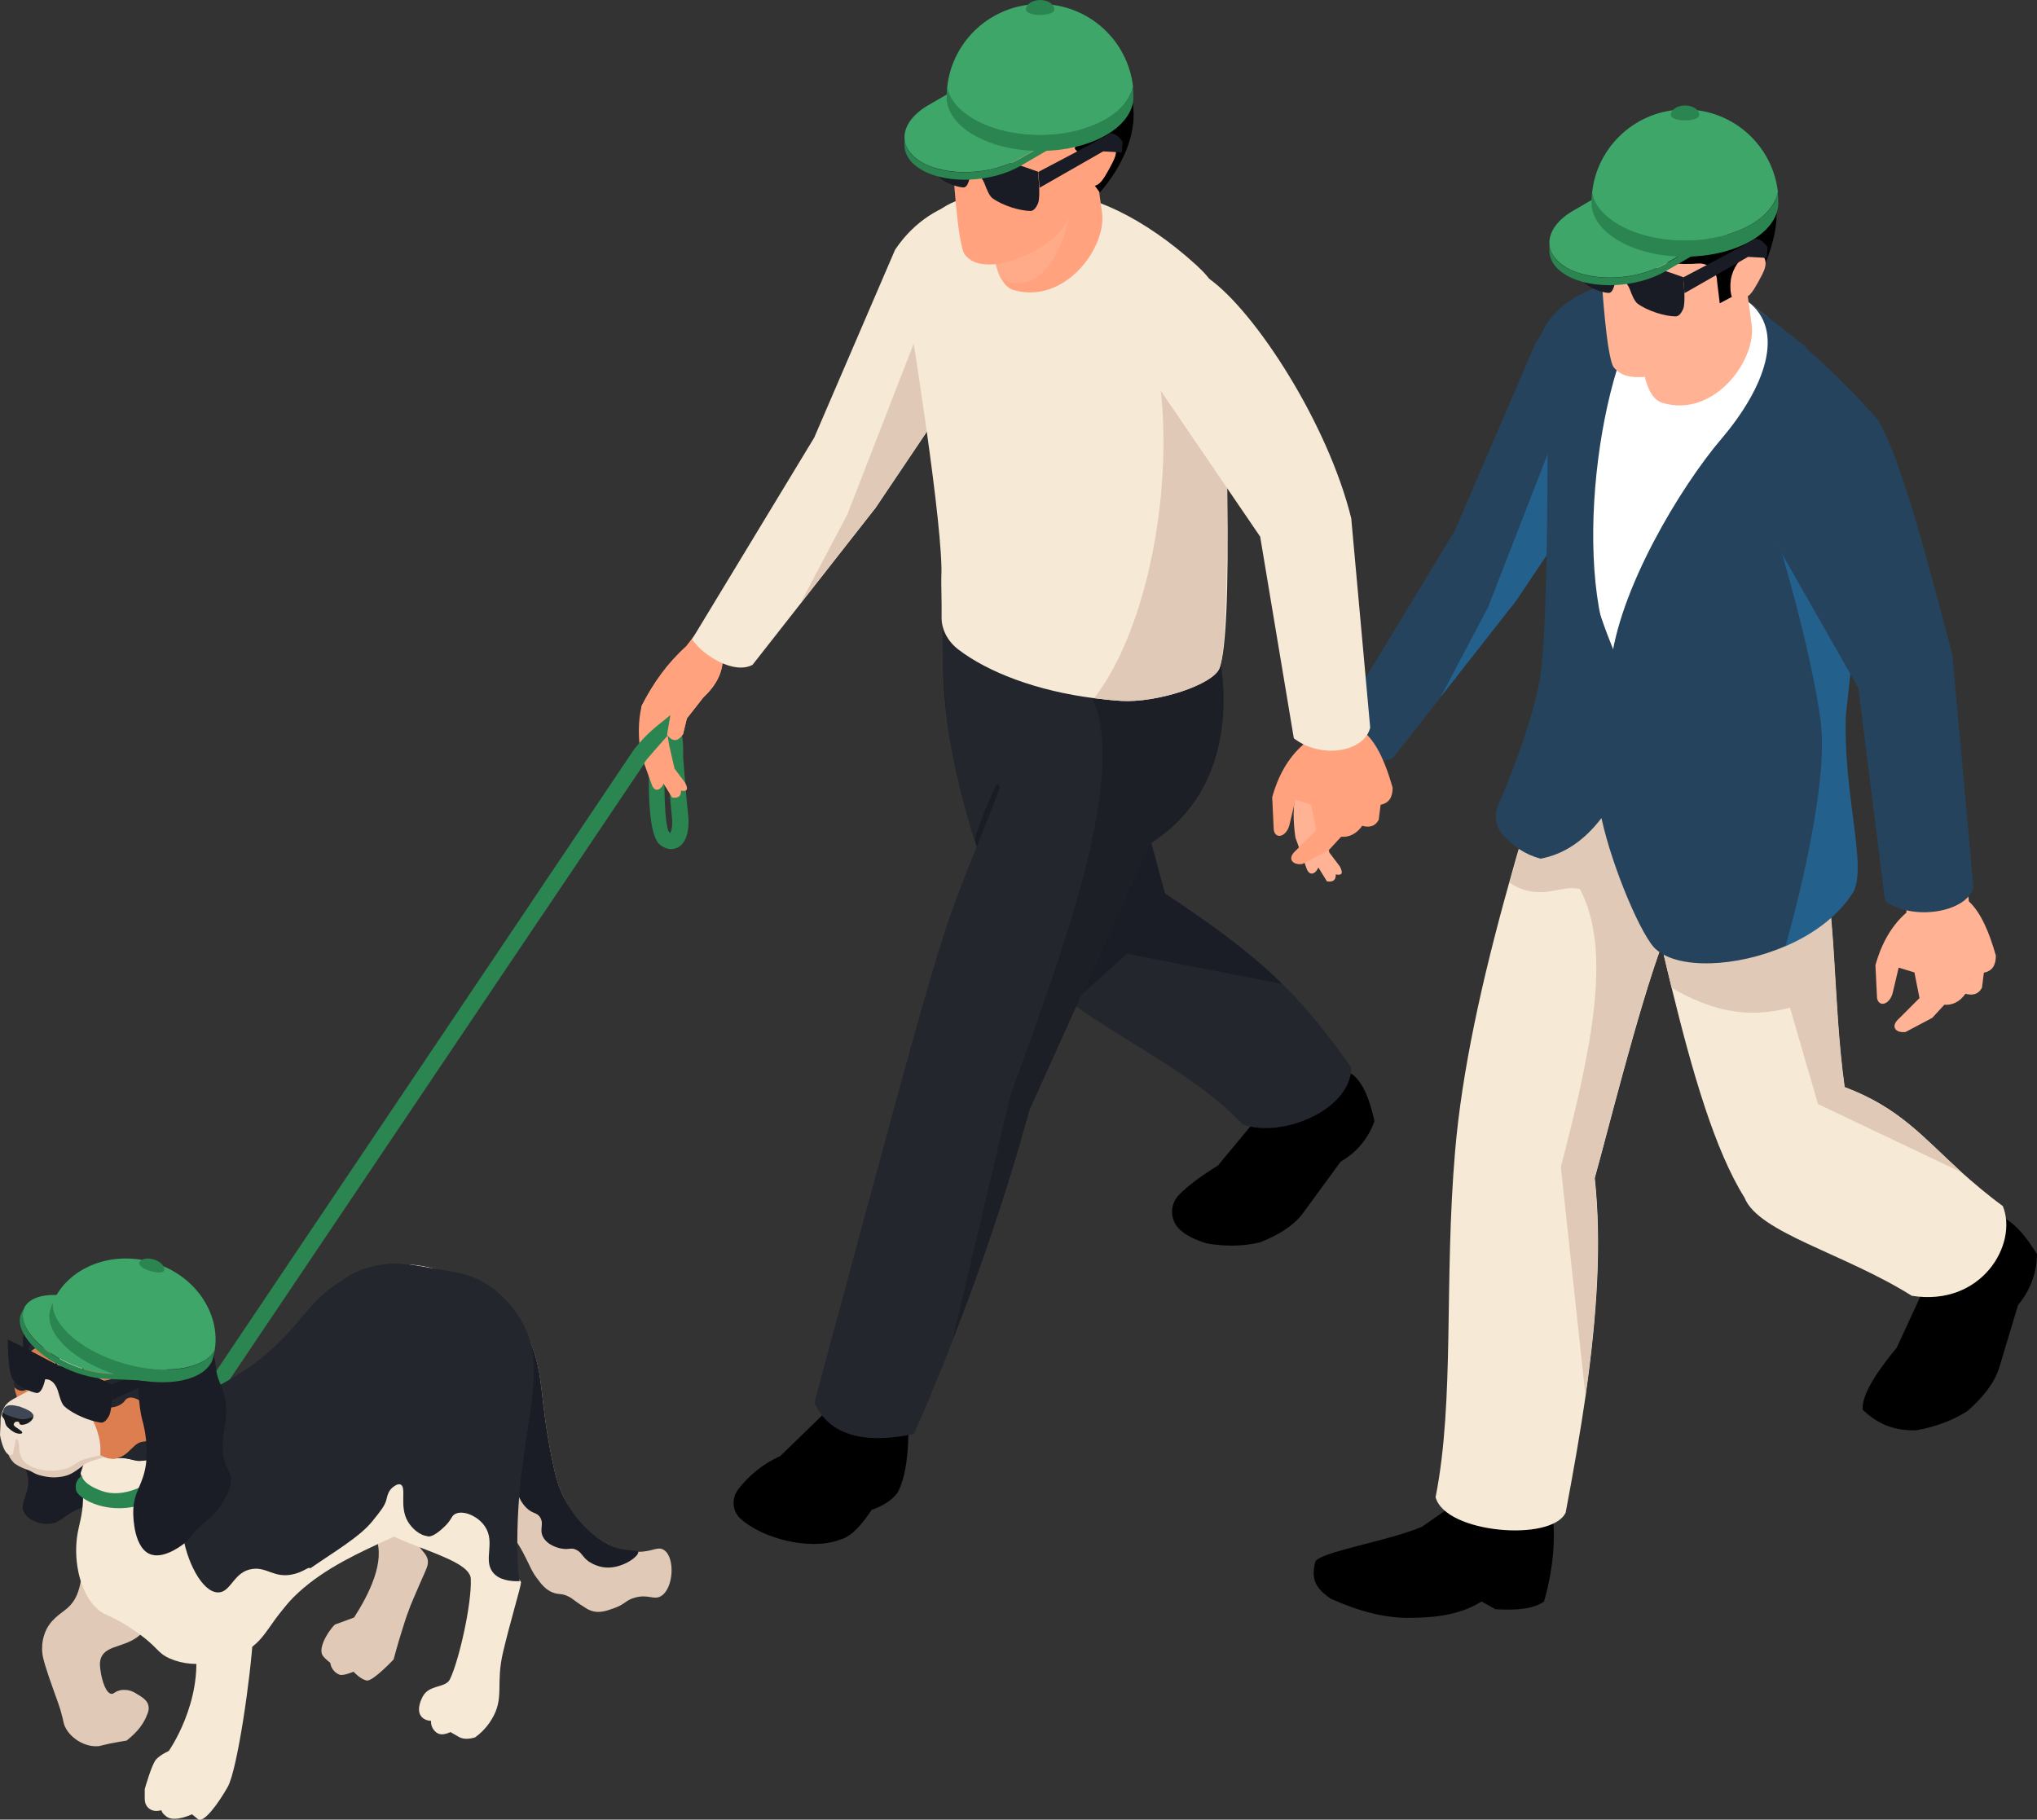 <?xml version="1.0" encoding="UTF-8"?>
<svg xmlns="http://www.w3.org/2000/svg" viewBox="0 0 76.28 68.15">
  <rect x="0" y="0" width="76.28" height="68.15" fill="#333333" stroke="none"/>
  <defs>
    <style>
      .cls-1 {
        fill: #f6e9d6;
      }

      .cls-2 {
        fill: #f0e1d2;
      }

      .cls-3 {
        fill: #ffa27d;
      }

      .cls-4 {
        fill: #fff;
      }

      .cls-5, .cls-6 {
        fill: #ffb294;
      }

      .cls-7 {
        fill: #ffa89f;
      }

      .cls-8 {
        fill: #dc7e4f;
      }

      .cls-9 {
        fill: #e0c9b6;
      }

      .cls-10 {
        fill: #25435c;
      }

      .cls-11 {
        fill: #23262d;
      }

      .cls-12 {
        fill: #1c1f26;
      }

      .cls-13 {
        fill: #191c24;
      }

      .cls-14 {
        fill: #3ea669;
      }

      .cls-15 {
        fill: #3f4655;
      }

      .cls-16 {
        fill: #1a1b1c;
      }

      .cls-17 {
        fill: #1a1d26;
      }

      .cls-18 {
        fill: #2b8550;
      }

      .cls-6, .cls-19 {
        mix-blend-mode: multiply;
        opacity: .5;
      }

      .cls-19 {
        fill: #227fbc;
      }

      .cls-20 {
        isolation: isolate;
      }
    </style>
  </defs>
  <g class="cls-20">
    <g id="Layer_2" data-name="Layer 2">
      <g id="Buildings">
        <g>
          <g>
            <g>
              <g>
                <g>
                  <path class="cls-5" d="M52.15,26.74l-.57,.92c.05,.63-.24,1.15-.73,1.61l-.61,.78-.14,.58c-.22,.32-.41,.26-.58,.05l.06,.38,.2,.87,.4,.53c.14,.28,.04,.33-.16,.29,.01,.23-.12,.29-.33,.26l-.32-.52c-.1,.23-.31,.34-.43,.07l-.43-1.19c-.09-.62-.1-1.22,.04-1.8,.43-.85,.97-1.6,1.67-2.23l1.1-1.43,.84,.81Z"/>
                  <path class="cls-10" d="M49.9,27.42c.42,.62,1.58,1.33,2.27,.96l1.78-2.27s2.83-3.61,2.83-3.61l2.49-3.7,.31-.46,.68-7.41c-1.07,.27-2.02,.82-2.75,1.9l-3.03,7.04-4.58,7.56Z"/>
                  <polygon class="cls-19" points="53.95 26.1 56.78 22.49 59.26 18.79 58.61 15.32 55.72 22.75 53.95 26.1"/>
                </g>
                <path d="M58.11,56.49c.17,1.12,.05,2.29-.29,3.49-.42,.3-1.09,.33-1.82,.29l-.52-.29c-.67,.43-1.54,.6-2.55,.61-1.07,.04-2.1-.27-3.09-.71-.6-.41-.74-.74-.59-1.38,.12-.37,2.78-.79,4-1.32l1.38-.96,.66-1.06,3.05,.17-.22,1.15Z"/>
                <path d="M74.85,45.54c.54,.17,1,.74,1.43,1.43-.01,.73-.26,1.36-.71,1.91l-.71,2.36c-.2,.61-.64,1.13-1.19,1.61-.56,.36-1.2,.59-1.92,.72-.98,.02-1.53-.34-2-.77-.03-.59,.53-1.42,1.28-2.33l.9-1.95-.53-1.7,2.03-2.02,1.43,.73Z"/>
                <path class="cls-1" d="M53.76,56.08c.37,1.35,4.35,1.68,4.87,.57,.29-1.54,.55-3.01,.75-4.4,.43-3.02,.6-5.7,.34-8.13,.44-1.56,1.6-6.24,2.51-8.72,.35-.94,.65-1.56,.87-1.57l-1.65-3.77-.67-1.53-3.2,.94c-.38,1.21-.74,2.4-1.06,3.57-1.04,3.7-1.78,7.12-2.03,10.07-.42,4.88-.01,9.31-.73,12.96Z"/>
                <path class="cls-1" d="M60.31,30.17l1.73,4.46c.06,.26,.12,.52,.18,.78,.13,.54,.25,1.07,.38,1.59,.78,3.19,1.62,6.09,2.73,7.86,.52,1.31,3.73,2.08,6.26,3.67,2.62,.42,3.99-1.94,3.41-3.36-.6-.44-1.1-.87-1.55-1.27-1.45-1.32-2.33-2.42-4.38-3.19-.47-3.41-.25-6.48-1.05-9.86l-.05-1.36-6.52,.58-1.14,.1Z"/>
                <path class="cls-9" d="M59.16,33.29c1.24,2.33,.41,6.09-.71,10.42l.92,8.55c.43-3.02,.6-5.7,.34-8.13,.44-1.56,1.6-6.24,2.51-8.72,.13,.54,.25,1.07,.38,1.59,1.43,.82,2.78,1.18,4.43,.74l1.05,3.61,5.38,2.56c-1.45-1.32-2.33-2.42-4.38-3.19-.47-3.41-.25-6.48-1.05-9.86l-.05-1.36-6.52,.58-.67-1.53-3.2,.94c-.38,1.21-.74,2.4-1.06,3.57,1.14,.75,1.93,.04,2.63,.24Z"/>
                <path class="cls-10" d="M60.62,10.54l-2.19,6.85s-1.6-2.56-.76-4.77c.67-1.76,2.95-2.07,2.95-2.07Z"/>
                <path class="cls-10" d="M56.25,31.23c.38,.45,.85,.77,1.44,.93,.91-.17,1.66-.71,2.28-1.52,.41,1.89,1.55,4.54,2.06,4.93,.83,.73,2.98,.67,4.84-.14,1.04-.45,1.98-1.13,2.55-2.05,.48-1.07-.39-3.56-.3-6.57l.43-3.95,.78-7.12c-1.6-1.85-3.46-3.47-5.58-4.88h-4.78c-1.1,1.03-1.7,2.67-2.02,4.67,0,0,.05,7.99-.29,9.93-.34,1.94-1.59,4.78-1.59,4.78-.11,.34-.05,.72,.18,.99Z"/>
                <path class="cls-4" d="M62.57,14.5h3.54s-5.62,10.01-5.62,10.01c-1.6-3.79-1.95-7.39-.05-11.35l2.12,1.34Z"/>
                <path class="cls-4" d="M64.27,10.35l1.92,1.53c.96,2.94-1.45,4.15-3.02,5.79l-.92-2.57-2.28,.45,.84-4.19,3.46-1.01Z"/>
                <path class="cls-10" d="M65.45,11.29c1.42,1.08,.66,3.21-1,5.16-1.49,1.75-3.88,5.67-4.14,8.55,1.48-2.82,4.12-6.32,5.56-7.33l-.42-1.04,.96,.22c.93-1.26,1.37-2.59,1.24-3.84l-2.2-1.72Z"/>
                <path class="cls-10" d="M62.05,10.91c-2.07,1.99-3.28,10.21-1.59,13.82-1.85-2.24-2.44-5.62-1.69-10.93l.55-.34-.16-.58,1.76-2.12,1.13,.16Z"/>
                <g>
                  <path class="cls-5" d="M61.78,14.64c.12,.23,.27,.39,.48,.45,1.95,.58,3.55-1.65,3.33-2.97-.18-1.35-.29-2.09-.29-2.09l-3.78,.93s-.04,.35-.06,.85c-.04,.85-.03,2.12,.32,2.81Z"/>
                  <path class="cls-6" d="M61.78,14.64c.19,.13,.39,.2,.62,.2,1.78,0,2.35-3.36,2.35-3.36l-3.3,.35c-.04,.85-.03,2.12,.32,2.81Z"/>
                  <path class="cls-5" d="M65,10.7s-.41,1.63-1.14,2.34c-.73,.71-1.9,1.06-2.34,1.08-.44,.02-.79-.02-1.08-.35-.29-.34-.47-3.45-.47-3.45,0-1.2,.03-1.56,.17-2.23,.21-.99,.92-3.17,3.8-2.78,1.39,.19,2.24,1.2,2.42,2.42,.14,.97-.63,2.7-.63,2.7l-.73,.28Z"/>
                  <path d="M65.76,10.63l-1.36,.73-.1-.82c0-.39-.32-.7-.71-.67-.65,.05-1.66,.01-2.62-.46-.91-.45-1.07-1.06-1.07-1.06-.46-1.77,1.87-3.14,3.63-3.08,2.14,.07,3,1.51,3,2.77,0,1.15-.76,2.59-.76,2.59Z"/>
                  <path class="cls-5" d="M65.46,9.52c.19-.09,.45-.08,.58,.09,.07,.09,.09,.22,.07,.34-.02,.12-.07,.23-.12,.33-.09,.18-.19,.36-.3,.54-.09,.14-.2,.29-.36,.33-.17,.04-.37,.15-.46,0-.09-.15-.08-.54-.05-.71,.07-.36,.3-.76,.64-.93Z"/>
                </g>
                <path class="cls-19" d="M66.86,35.44c1.05-.45,1.99-1.14,2.56-2.06,.48-1.07-.39-3.56-.3-6.57l.43-3.95-2.96-2.61s1.24,4.08,1.59,6.77c.35,2.69-1.32,8.42-1.32,8.42Z"/>
                <g>
                  <path class="cls-5" d="M73.63,32.9l.1,.86c.45,.42,.76,1.15,1.01,2.03,0,.37-.14,.58-.45,.64l-.07,.56c-.12,.23-.32,.31-.62,.23-.22,.31-.49,.43-.79,.41l-.45,.49-1,.53c-.38,.05-.58-.21-.25-.5l.77-.77-.19-.96-.59-.18-.12,.51-.11,.46c-.13,.44-.52,.51-.58,.17l-.06-1.23c.23-.83,.61-1.49,1.16-1.97v-1.2s2.26-.08,2.26-.08Z"/>
                  <path class="cls-10" d="M70.33,15.74c.86,1.44,1.83,5.19,2.78,8.77l.79,8.71c-.21,.94-2.26,1.3-3.31,.52l-1-7.97-2.83-4.98c-1.16-2.63,2.05-6.64,3.57-5.04Z"/>
                </g>
              </g>
              <path class="cls-18" d="M23.75,28.06l.13-.14c.52-.59,.9-1.02,1.31-.86,.36,.14,.41,.63,.39,1.28,0,0,.12,1.61,.19,2.19,.05,.45-.02,1-.37,1.2-.12,.07-.36,.15-.67-.08-.43-.31-.47-1.89-.41-3.32l-.09,.11L5.7,55.98l-.48-.35L23.75,28.06Zm.94-.15h.23c-.08,1.39-.04,3.03,.14,3.26,.02,.01,.03,.02,.04,.03,.04-.08,.1-.29,.06-.6-.06-.59-.19-2.2-.19-2.24,.01-.39,0-.59-.03-.69-.07,.05-.16,.14-.25,.24Z"/>
              <path class="cls-3" d="M27.63,23.6l-.57,.92c.05,.63-.24,1.15-.73,1.61l-.61,.78-.14,.58c-.22,.32-.41,.26-.58,.05l.06,.38,.2,.87,.4,.53c.14,.28,.04,.33-.16,.29,.01,.23-.12,.29-.33,.26l-.32-.52c-.1,.23-.31,.34-.43,.07l-.43-1.19c-.09-.62-.1-1.22,.04-1.8,.43-.85,.97-1.6,1.67-2.23l1.1-1.43,.84,.81Z"/>
              <path class="cls-3" d="M27.63,23.6l-.57,.92c.05,.63-.24,1.15-.73,1.61l-.61,.78-.14,.58c-.22,.32-.41,.26-.58,.05,0,0-1.11-.52-.97-1.1,.43-.85,.97-1.6,1.67-2.23l1.1-1.43,.84,.81Z"/>
              <path class="cls-18" d="M19.85,33.89l3.91-5.83c.46-.63,1-.98,1.33-1.27,.04-.03-.14,.74-.1,.77-.29,.33-.74,.84-.77,.88l-3.86,5.74-.51-.28Z"/>
            </g>
            <g>
              <path class="cls-1" d="M25.91,23.94c.42,.62,1.58,1.33,2.27,.96l1.78-2.27s2.83-3.61,2.83-3.61l2.49-3.7,.31-.46,.68-7.41c-1.07,.27-2.02,.82-2.75,1.9l-3.03,7.04-4.58,7.56Z"/>
              <polygon class="cls-9" points="29.96 22.62 32.79 19.01 35.28 15.31 34.62 11.83 31.73 19.27 29.96 22.62"/>
              <path d="M50.62,40.22c.44,.33,.68,1,.85,1.77-.24,.67-.67,1.17-1.27,1.52l-1.41,1.93c-.38,.5-.95,.83-1.61,1.09-.63,.15-1.29,.16-1.99,.04-.48-.15-.78-.31-1-.51-.38-.34-.4-.93-.05-1.3,.35-.36,.87-.74,1.47-1.11l1.36-1.64,.06-1.72,2.51-1.19,1.07,1.13Z"/>
              <path class="cls-11" d="M35.32,24.7c0,3.14,.94,6.61,2.46,10.27,.03,.08,.06,.15,.1,.22,.43,.9,1.26,1.67,2.26,2.39,2.01,1.46,4.74,2.75,6.39,4.53,1.46,.54,4.07-.54,4.07-2.13-.9-1.28-1.69-2.25-2.58-3.13-1.16-1.14-2.47-2.11-4.39-3.39l-1.83-6.75-6.48-2.02Z"/>
              <path class="cls-17" d="M35.32,24.7c-.03,3.1,.97,6.59,2.46,10.27,.03,.08,.06,.15,.1,.22l2.26,2.39,2.06-1.86,5.81,1.13c-1.16-1.14-2.47-2.11-4.39-3.39l-1.83-6.75-6.48-2.02Z"/>
              <path d="M34.02,53.39c0,.98-.08,1.89-.41,2.52-.24,.31-.58,.5-.97,.64-.36,.54-.74,1-1.2,1.12-1.08,.41-2.88-.03-3.72-.8-.31-.29-.33-.77-.07-1.1,.38-.49,.9-.94,1.56-1.23l1.66-1.61,.51-1.84,2.82,.67-.18,1.63Z"/>
              <path class="cls-11" d="M30.49,52.52c.52,1.17,1.74,1.6,3.73,1.19,.31-.69,.6-1.39,.89-2.09,.19-.46,.38-.92,.55-1.39,1.13-2.88,2.09-5.75,2.89-8.66l4.49-9.95s.02-.02,.04-.03c.07-.04,.13-.08,.19-.13,2.45-1.67,2.74-4.48,2.46-6.5l.02-.26-2.18-1.23-.61-3.6-.48-1.96-7.19,5.25c0,.52,0,1.19,.04,1.99,0,0,.04,.84,.12,1.65,.2,2.01,1.04,4.67,1.04,4.67,.15-.5,.3-.9,.42-1.18,0,0,.09-.23,.42-.95h0s.1,.08,.12,.15c-2.46,6.41-1.34,2.2-6.95,23.03Z"/>
              <path class="cls-12" d="M35.66,50.23c1.13-2.88,2.09-5.75,2.89-8.66l4.49-9.95s.02-.02,.04-.03c.07-.04,.13-.08,.19-.13,2.45-1.67,2.74-4.48,2.46-6.5l.02-.26-4.85,1.45c1.35,2.88-1.08,9.44-3.06,14.86l-2.18,9.22Z"/>
              <path class="cls-1" d="M35.26,23.14c0,.43,.22,.87,.62,1.18,1.12,.86,2.95,1.56,5.1,1.83,.33,.04,.66,.08,1.01,.1,1.32,.08,3.44-.6,3.68-1.23,.24-.64,.34-2.87,.29-6.46,0-.39-.01-.8-.02-1.23-.38-5.91,.2-6.17-1.15-7.41-1.94-1.76-3.98-2.73-5.62-2.73l-3.25,.3c-1.81,.58-2.07,2.8-1.81,4.71,0,0,1.24,7.67,1.14,9.41-.01,.26,.02,1.01,.01,1.53Z"/>
              <path class="cls-9" d="M40.98,26.15c.33,.04,.66,.08,1.01,.1,1.32,.08,3.44-.6,3.68-1.23,.24-.64,.32-4.09,.27-7.69l-2.56-3.37c.64,4.12-.39,9.61-2.41,12.19Z"/>
              <path class="cls-3" d="M51.04,26.61l.1,.86c.45,.42,.76,1.15,1.01,2.03,0,.37-.14,.58-.45,.64l-.07,.56c-.12,.23-.32,.31-.62,.23-.22,.31-.49,.43-.79,.41l-.45,.49-1,.53c-.38,.05-.58-.21-.25-.5l.77-.77-.19-.96-.59-.18-.12,.51-.11,.46c-.13,.44-.52,.51-.58,.17l-.06-1.23c.23-.83,.61-1.49,1.16-1.97v-1.2s2.26-.08,2.26-.08Z"/>
              <path class="cls-1" d="M45.28,10.44c1.73,1.24,4.44,5.41,5.32,8.97l.71,7.84c-.22,.92-1.84,1.19-2.86,.4l-1.26-7.55-3.72-5.46c-1.1-2.62,.65-4.44,1.81-4.2Z"/>
              <g>
                <g>
                  <path class="cls-3" d="M37.48,10.41c.12,.23,.27,.39,.47,.45,1.94,.57,3.54-1.64,3.31-2.95-.18-1.34-.29-2.08-.29-2.08l-3.76,.93s-.04,.35-.06,.85c-.04,.85-.03,2.11,.32,2.8Z"/>
                  <path class="cls-6" d="M37.48,10.41c.19,.13,.39,.2,.62,.2,1.78,0,2.11-3.43,2.11-3.43l-3.05,.43c-.04,.85-.03,2.11,.32,2.8Z"/>
                  <path class="cls-3" d="M40.69,6.49s-.41,1.63-1.14,2.33c-.73,.7-1.89,1.05-2.33,1.08-.44,.02-.79-.02-1.08-.35-.29-.34-.46-3.43-.46-3.43,0-1.2,.03-1.56,.17-2.22,.21-.98,1.02-3.02,3.88-2.63,1.38,.19,2.13,1.06,2.31,2.27,.14,.96-.63,2.68-.63,2.68l-.72,.27Z"/>
                  <path d="M41.17,7.19l-.28-.38-.08-.67-.56-.56c.06-.45,.12-1.26-.24-1.63-1.13-1.18-2.02,.65-3.38,.19-1.44-.49,.04-3.14,2.6-3.05,2.13,.07,3.05,1.61,3.2,2.86,.21,1.72-1.24,3.25-1.24,3.25Z"/>
                  <path class="cls-7" d="M41.14,5.32c.19-.09,.45-.08,.57,.09,.07,.09,.09,.22,.07,.34-.02,.12-.07,.23-.12,.33-.09,.18-.19,.36-.3,.54-.09,.14-.2,.29-.36,.33-.17,.04-.37,.15-.45,0-.09-.14-.08-.54-.05-.7,.07-.35,.3-.75,.64-.92Z"/>
                </g>
                <path class="cls-3" d="M41.14,5.32c.19-.09,.45-.08,.57,.09,.07,.09,.09,.22,.07,.34-.02,.12-.07,.23-.12,.33-.09,.18-.19,.36-.3,.54-.09,.14-.2,.29-.36,.33-.17,.04-.37,.15-.45,0-.09-.14-.08-.54-.05-.7,.07-.35,.3-.75,.64-.92Z"/>
              </g>
            </g>
            <path class="cls-17" d="M4.22,48.49c-.12-.09-.34-.24-.66-.32-.19-.05-.5-.13-.83-.04-.37,.1-.31,.22-.75,.5-.45,.28-.63,.23-.82,.48-.11,.14-.14,.26-.21,.51-.14,.54-.08,.82-.08,.82,.01,.53,.09,.93,.09,.95,.12,.63-.32,1.73-.29,2.61,.02,.92,.54,1.02,.35,1.8-.09,.37-.26,.6-.11,.86,.16,.29,.63,.46,1.01,.4,.32-.04,.39-.22,.87-.47,.46-.24,.84-.31,.94-.34,.48-.16,.88-1.69,.49-7.75Z"/>
            <g>
              <path class="cls-9" d="M23.9,58.12c.53,0,.73-.22,.96-.07,.43,.27,.37,1.45-.11,1.73-.27,.16-.47-.09-.99,.06-.35,.1-.33,.24-.79,.4-.28,.1-.56,.19-.85,.08-.09-.03-.2-.1-.41-.24-.27-.18-.27-.21-.41-.28-.27-.14-.36-.06-.61-.16-.27-.11-.42-.31-.59-.54-.2-.27-.25-.44-.41-.75-.28-.57-.46-.75-.59-.99-.2-.38-.29-1.04,.23-2.22,0-1.74,.13-4.63,.13-4.63,.03-.1,.05-.22,.06-.37,.03-.68-.39-1.21-.4-1.21,0,0,.38,.46,.73,1.31,.54,1.32,.33,1.98,.81,4.36,.14,.69,.24,1.05,.43,1.45,.19,.38,.54,1.09,1.34,1.59,.29,.18,.8,.5,1.46,.49Z"/>
              <path class="cls-17" d="M23.9,58.12c.05,.16-.67,.7-1.35,.57-.31-.06-.52-.22-.52-.22-.24-.18-.24-.33-.46-.43-.19-.09-.26,.01-.53-.04-.08-.01-.52-.1-.7-.43-.16-.29,.05-.5-.12-.75-.13-.19-.26-.11-.5-.34-.23-.22-.31-.48-.35-.59-.1-.33-.07-.62-.04-.76,0-1.74,.13-4.63,.13-4.63,.03-.1,.05-.22,.06-.37,.03-.68-.39-1.21-.4-1.21,0,0,.38,.46,.73,1.31,.54,1.32,.33,1.98,.81,4.36,.14,.69,.24,1.05,.43,1.45,.5,1.01,1.19,1.49,1.34,1.59,.2,.13,.45,.29,.81,.38,.41,.1,.62,.03,.65,.11Z"/>
            </g>
            <path class="cls-9" d="M15.62,56.99c-.1,.41-.04,.67,.03,.83,.12,.28,.33,.35,.37,.62,.02,.16-.03,.27-.15,.54,0,0-.29,.65-.5,1.16-.1,.26-.18,.48-.32,.94-.16,.5-.31,1.07-.31,1.07,0,0,0,0,0,0,0,0-.77,.82-1,.79-.23-.03-.5-.33-.5-.33,0,0-.4,.17-.53,.11-.32-.13-.34-.44-.34-.44,0,0-.18-.14-.26-.24-.3-.34,.41-1.25,.47-1.21l.68-.25c.55-.86,1.19-2.11,.81-3-.58-1.34-2.91-.51-3.81-2.01-.81-1.36,.15-3.66,.8-4.81,1.23-2.19,3.91-3.68,5.13-2.78,1.27,.94,1.2,4.63-.56,9Z"/>
            <path class="cls-1" d="M9.39,58.29s.17,1.25,.09,2.91c-.09,1.65-.6,5.1-.95,5.72s-.91,1.39-1.12,1.21l-.22-.18s-.65,.31-.95,.09c-.3-.22-.09-.27-.3-.22-.22,.04-.52-.09-.52-.45v-.36s.26-.94,.43-1.12c.17-.18,.47-.31,.47-.31,0,0,1.29-1.83,.99-3.94-.3-2.1-1.16-2.82-1.16-2.82,0,0,3.06-1.97,3.24-.54Z"/>
            <path class="cls-9" d="M5.44,56.92c.61,1.06,1.05,1.23,1.15,1.75,.04,.22-.06,.15-.73,1.6-.22,.48-.36,.71-.46,.81-.59,.67-1.41,.47-1.62,1.02-.06,.17-.04,.33,0,.57,.05,.29,.19,.76,.4,.77,.09,0,.11-.08,.3-.13,.16-.04,.3-.01,.35,0,.12,.03,.2,.07,.29,.13,.2,.12,.38,.23,.43,.41,.03,.1,.03,.21-.05,.39-.17,.45-.52,.76-.76,.95-.14,.02-.36,.06-.62,.11-.42,.09-.38,.1-.47,.1-.48,.03-1.02-.3-1.22-.74-.04-.09-.04-.12-.09-.33-.11-.46-.17-.54-.5-1.5-.23-.68-.28-.89-.26-1.18,0-.09,.02-.28,.1-.49,.19-.5,.58-.71,.83-.92,.61-.53,.43-1.17,.79-2.03,.22-.53,.69-1.25,1.81-1.92,.07,.15,.18,.37,.32,.63Z"/>
            <path class="cls-1" d="M12.97,52.94s.25,2.42,.59,3.62,4.03,1.64,4.07,2.57c.04,.93-.44,3.06-.78,3.76-.16,.34-.78,.19-1.02,.65-.03,.06-.24,.44-.08,.71,.11,.18,.34,.2,.39,.2,0,.05,0,.14,.04,.23,.06,.14,.18,.25,.31,.27,.16,.03,.38-.08,.38-.08,0,0,.18,.11,.31,.18,.12,.07,.31,.11,.61,.02,.18-.13,.43-.35,.63-.69,.48-.8,.13-1.3,.42-2.51,.25-1.07,.67-2.46,.67-2.6,0-.11-.33-.29-.48-.95-.03-.15-.06-.33-.07-.54-.04-1.11-1.93-2.85-1.93-2.85,2-1.39,2.56-4,1.54-5.73-1.25-2.12-4.5-2.27-5.39-1.19-.4,.49-.38,1.43-.33,3.32,.02,.65,.06,1.2,.1,1.6Z"/>
            <path class="cls-11" d="M12.47,51.81c.12,.31,.26,.75,.4,1.35,.43,1.78,2.6,1.6,2.95,2.96,.17,.66-.07,1.31,.18,1.41,.23,.09,.69-.4,.72-.43,.21-.23,.19-.33,.33-.4,.29-.15,.84,.07,1.11,.47,.4,.6-.07,1.24,.29,1.71,.23,.3,.66,.35,1.01,.34-.02-.13-.06-.33-.07-.57-.2-4.9,1.37-7.12,.11-9.23-.23-.39-.8-1.17-1.74-1.57-.42-.18-.93-.25-1.95-.41-.9-.13-1.18-.11-1.29-.1-.09,0-1.04,.1-1.61,.55-.84,.66-1.03,2.27-.43,3.92Z"/>
            <g>
              <path class="cls-1" d="M17.88,52.33c.01,.32,0,.78-.17,1.31-.14,.46-.31,.71-.62,1.31-.13,.25-.24,.47-.32,.66-.21,.45-.35,.77-.37,.81-.45,1.03-3.72,1.55-5.58,3.58-.82,.9-.98,1.67-1.95,1.96-.77,.23-1.51-.02-1.81-.16-1.54-.75-2.05-4-1.33-7.99l9.43-3.75,.9,.25,1.81,2.02Z"/>
              <path class="cls-11" d="M3.87,59.86c.89,.55,1.26,.34,1.71,.82,.39,.41,.47,.94,.63,.91,.11-.02,.04-.25,.2-.39,.39-.36,1.59,.42,2.02,.11,.01-.01,.08-.06,.17-.13,.2-.16,.33-.3,.36-.32,.17-.17,1.33-1.2,2.67-2.13,.87-.6,1.85-1.18,2.3-1.74,.32-.39,.47-.59,.53-.79,.04-.15,.07-.35,.24-.49,.04-.03,.19-.16,.3-.11,.24,.1-.06,.82,.27,1.38,.15,.26,.46,.54,.75,.55,.61,.03,.82-1.27,2.2-4.99,.19-.52,.4-1.07,.46-1.86,.05-.64,.14-1.86-.59-2.55-.33-.32-.77-.4-1.65-.57-.87-.17-1.42-.31-2.13-.19-.12,.02-.68,.12-1.4,.53-1.18,.67-1.48,1.41-2.45,2.36-.93,.92-1.83,1.4-2.35,1.68-2.5,1.34-3.92,.63-4.49,1.69-.54,1,.37,1.7,.04,3.48-.17,.91-.85,1.41-.6,2.02,.12,.29,.36,.44,.82,.72Z"/>
              <path class="cls-1" d="M3.57,60.18c.34,.37,.45,.21,1.39,.84,1,.67,.88,.87,1.41,1.1,.97,.42,2.2,.14,3.03-.49,.41-.31,.67-.66,.82-.9,1.23-1.49,1.46-1.92,1.39-2-.06-.06-.26,.16-.68,.24-.67,.13-.93-.28-1.47-.21-.72,.09-.8,.89-1.3,.88-.59-.01-1.19-1.17-1.33-2.26-.1-.77,.09-1.06,.41-3.08,.31-1.93,.23-2.17,.09-2.26,0,0-.22-.14-2.16,1.22h0c-.18-.51-.38-.77-.61-.79-.44-.04-.95,.86-1.54,2.7,.04,.17,.08,.43,.09,.74,.02,.7-.13,1.11-.2,1.5-.16,.86,0,2.05,.63,2.75Z"/>
              <path class="cls-18" d="M6.48,53.57s.53,.4-.15,1.26c-.68,.86-1.75,1.29-2.52,1.01-.77-.28-.74-.58-.74-.58,0,0-.33,.21-.21,.58,.12,.37,1.69,1.2,3.32,.09,1.47-1,.86-1.81,.3-2.36Z"/>
            </g>
            <g>
              <path class="cls-11" d="M6.48,48.78c-.18-.08-.25-.07-1.01-.22-.54-.1-.55-.11-.67-.12-.19,0-.51,0-1.01,.19-.07,.03-.16,.06-.27,.12-.21,.1-.35,.21-.42,.26-.2,.15-.4,.25-.79,.44-.61,.31-.61,.21-.79,.37-.27,.25-.44,.64-.49,.79,0,.02-.04,.13-.09,.28-.02,.06-.04,.12-.08,.19-.19,.45-.27,.43-.31,.62-.12,.59,.63,1.31,.6,1.27l1.81,1.18c-.1,.17-.1,.35-.01,.45,.1,.11,.27,.09,.32,.09,.12,0,.16-.05,.32-.1,.13-.04,.24-.05,.33-.06,.18-.02,.32,0,.76,.08,.51,.1,.45,.1,.51,.1,.52,.03,.79-.24,.95-.1,.12,.1,0,.28,.09,.36,.31,.25,1.96-1.83,1.98-2.15,.01-.22-.04-.13-.3-1.16-.35-1.36-.33-1.8-.78-2.34-.14-.16-.33-.39-.66-.54Z"/>
              <path class="cls-11" d="M2.34,51.13l.89,.3c.1-.05,.34-.15,.63-.1,.11,.02,.31,.07,.56,.31,.37,.34,.32,.56,.66,1.16,.27,.47,.45,.6,.56,.84,.02,.04,.07,.13,.08,.25,0,.1-.02,.12-.08,.38-.04,.17-.04,.22-.09,.28-.01,.01-.06,.08-.17,.13-.24,.11-.39-.05-.81-.07-.25,0-.34,.04-.57-.02-.11-.03-.19-.07-.24-.1-.12,.06-.31,.16-.54,.26-.38,.17-.77,.34-.89,.37-.73,.23-1.82-.73-2.22-1.1,.04-.24,.11-.43,.15-.55,.1-.25,.21-.45,.33-.81,.02-.06,.04-.14,.05-.25,0-.17-.04-.23-.08-.43-.04-.19-.06-.34,0-.51,.05-.12,.13-.22,.2-.31,.08-.1,.08-.09,.13-.15,.15-.2,.09-.3,.21-.5,.05-.08,.14-.23,.3-.26,.07-.01,.18,0,.38,.14,.15,.1,.39,.32,.58,.72Z"/>
              <path class="cls-9" d="M4.46,53.89c.19,.33,.12,.45,.09,.49-.05,.06-.12,.06-.41,.13-.17,.04-.28,.07-.42,.12-.29,.09-.44,.13-.58,.23-.06,.05-.08,.07-.19,.15-.06,.04-.18,.13-.28,.18-.23,.12-.46,.13-.59,.14-.27,.01-.48-.05-.6-.08-.27-.08-.23-.13-.5-.22,0,0-.24-.08-.4-.2,0,0,0,0-.01,0-.02-.01-.31-.27-.29-.57,.02-.25,.24-.44,.39-.51,.38-.19,.96-.02,1.41,.45,.52-.09,1.04-.19,1.56-.28,.27,0,.54-.01,.82-.02Z"/>
              <path class="cls-8" d="M1.76,51.68s-.07,.06-.12,.1c-.1,.08-.12,.09-.13,.1-.05,.04-.11,.08-.18,.11-.09,.04-.11,.02-.28,.05-.16,.03-.15,.05-.22,.05-.17,0-.29-.13-.29-.13,0,0,.02,.16,.06,.25,.01,.04,.03,.09,.04,.15,0,.08,0,.09,0,.11,.06,.08,.48-.09,.82-.41,.15-.15,.25-.29,.3-.38Z"/>
              <path class="cls-2" d="M4.46,49.04s.21-.01,.32,.12c0,.01,.05,.07,.06,.15,.02,.18-.17,.33-.33,.46-.37,.3-.78,.43-.78,.43-.11,.04-.19,.06-.3,.13-.04,.03-.19,.14-.28,.34-.07,.18-.01,.23-.08,.6-.02,.11-.03,.13-.04,.16,0,0,0,.03,0,.05-.04,.42,.12,.72,.12,.72,.04,.07,.09,.17,.2,.25,.06,.05,.1,.05,.22,.12,0,0,.14,.07,.26,.16,.1,.07,.24,.16,.35,.31,.14,.18,.17,.35,.21,.53,.05,.23,.09,.41,0,.57-.06,.1-.14,.14-.29,.22-.28,.16-.49,.17-.76,.24-.58,.15-.51,.33-1.01,.44-.46,.1-.81,0-.89-.02-.15-.04-.41-.12-.58-.33-.03-.04-.05-.08-.05-.08,0-.02-.04-.07-.06-.16-.02-.07-.03-.13-.03-.19,0-.08,0-.09-.02-.19-.01-.1-.02-.15-.07-.17,0,0-.02-.01-.03,0-.03,.01-.02,.08-.04,.2,0,.02,0,0-.02,.09-.02,.07-.02,.09-.03,.14,0,.03-.02,.07-.03,.13-.04,.03-.08,.03-.1,.03-.25,0-.38-.72-.38-.75,0-.03,0,0,.02-.43,0-.14,0-.2,.02-.29,0,0,.04-.16,.12-.32,.15-.26,.44-.34,.89-.6,.24-.14,.43-.25,.63-.44,.19-.18,.47-.44,.56-.82,.1-.44-.14-.58,.04-.88,.15-.25,.43-.42,.5-.46,.09-.05,.08-.03,.36-.17,.26-.13,.28-.15,.43-.21,.12-.05,.16-.05,.25-.1,.14-.07,.16-.13,.23-.14,.16-.02,.3,.09,.41,.2Z"/>
              <path class="cls-8" d="M3.04,51.76s-.07,.51-.03,.73c.01,.07,.05,.13,.05,.13,.07,.14,.16,.23,.19,.25,.2,.19,.48,.77,.51,1.34,0,.1,0,.2,0,.29,.1,.05,.18,.08,.24,.1,.05,.02,.09,.03,.14,.03,.11,.01,.19,0,.22-.01,.25-.05,.44-.24,.5-.3,0,0,.08-.08,.18-.17,.03-.03,.07-.06,.12-.09,.18-.1,.25-.04,.37-.11,.26-.17,.28-.67,.11-1.03-.13-.27-.36-.48-.59-.55-.06-.02-.17-.05-.27,0-.1,.04-.09,.1-.19,.18-.17,.14-.38,.16-.47,.17-.1,0-.2,.01-.3-.04-.05-.02-.05-.04-.12-.08-.09-.05-.13-.05-.21-.08-.02,0-.12-.05-.21-.14-.11-.1-.14-.21-.18-.33-.02-.07-.05-.16-.06-.28Z"/>
              <path class="cls-17" d="M5.21,50.2c-.09,1.71,0,2.53,.11,2.95,.03,.12,.17,.58,.17,1.21,0,.06,0,.23-.02,.45-.11,.85-.49,1.04-.48,1.86,0,.13,.02,1.38,.7,1.56,.52,.14,1.2-.41,1.25-.46,.21-.18,.14-.21,.5-.55,.31-.3,.47-.38,.68-.64,.16-.19,.25-.37,.31-.48,.09-.14,.2-.36,.22-.63,.03-.34-.24-.5-.3-1.01-.01-.12-.01-.19-.01-.34,0-.53,.12-.68,.13-1.2,0-.13,0-.27-.02-.44-.05-.33-.16-.55-.22-.7-.18-.42-.1-.52-.24-1.1-.16-.62-.34-1.33-.9-1.64-.24-.13-.47-.15-.63-.14-.3,.22-.6,.45-.9,.67-.12,.21-.23,.42-.35,.64Z"/>
              <path class="cls-8" d="M3.23,51.7c-.1-.09-.15-.25-.11-.38,.04-.14,.15-.2,.26-.27,.13-.08,.34-.19,.56-.11,.19,.07,.3,.26,.32,.42,0,.05,.02,.15-.04,.23-.06,.08-.15,.09-.26,.11-.42,.06-.62,.08-.73,0Z"/>
              <path class="cls-8" d="M1.86,51.33c.11-.04,.21-.16,.22-.29,.01-.13-.06-.22-.14-.31-.09-.11-.22-.27-.44-.27-.18,0-.34,.12-.41,.25-.02,.04-.06,.12-.04,.21,.02,.08,.1,.13,.19,.18,.33,.18,.5,.28,.62,.23Z"/>
              <path class="cls-2" d="M4.08,51.98s.03,.14-.03,.22c-.04,.06-.11,.1-.18,.11-.06,0-.07-.03-.17-.04-.09-.01-.11,0-.19,0-.01,0-.08-.02-.13-.05-.11-.09-.15-.32-.03-.48,.12-.14,.32-.13,.44-.09,.17,.06,.26,.21,.28,.34Z"/>
              <path class="cls-2" d="M1.18,51.18c-.03,.05-.05,.12-.05,.12,0,.03-.01,.09,.01,.15,0,.03,.02,.06,.06,.08,0,0,.04,.03,.11,.04,0,0,.03,0,.04,0,0,0,.01,0,.02,0,.06,0,.08,.03,.12,.04,.02,0,.03,0,.04,0,.03,0,.07,0,.12-.02,.03,0,.13-.04,.18-.14,.06-.12,0-.24-.01-.25-.08-.14-.25-.16-.29-.16-.12-.01-.27,.04-.34,.14Z"/>
              <path d="M3.37,51.95c0,.13,.11,.23,.24,.23s.24-.1,.24-.23-.11-.23-.24-.23-.24,.1-.24,.23Z"/>
              <path d="M1.23,51.32c0,.12,.1,.21,.22,.21s.22-.09,.22-.21-.1-.21-.22-.21-.22,.09-.22,.21Z"/>
              <path class="cls-16" d="M.37,52.98s-.17-.24-.23-.15c-.06,.09-.1,.2-.02,.27,.07,.07,.05,.17,.11,.28,.06,.11,.28,.26,.34,.28,.17,.07,.35,.04,.22-.07-.13-.11-.32-.18-.27-.27,.05-.09,.1-.08,.17-.07,.07,.01-.03,.16,.23,.1,.25-.06,.38-.28,.31-.33-.07-.05-.11,.01-.36,.03-.25,.02-.49-.07-.49-.07Z"/>
              <path class="cls-15" d="M.68,52.66s.44,.15,.51,.25c.08,.1,.1,.13,0,.17-.11,.04-.27,.11-.51,.05-.23-.06-.53-.16-.55-.21-.02-.06,0-.17,.05-.21,.05-.04,.15-.14,.5-.04Z"/>
            </g>
          </g>
          <g>
            <path class="cls-13" d="M7.44,51c-.06-.17-.33-.41-.49-.31-.16,.1-2.75,1.15-2.75,1.15v.59s2.48-1.13,2.48-1.13l.69,.11,.07-.41Z"/>
            <path class="cls-13" d="M.27,50.16c.5,.22,1.59,.82,1.82,.93,.23,.11,.53,.11,.94,.25,.41,.14,1.17,.51,1.17,.51,0,.06,.02,.92-.12,1.18-.03,.06-.15,.27-.3,.25-.39-.05-1.03-.3-1.37-.61-.11-.1-.19-.4-.22-.51-.16-.57-.5-.5-.5-.5,0,0-.1,.55-.33,.51-.22-.04-.72-.25-.89-.52-.18-.27-.18-1.48-.18-1.48Z"/>
          </g>
          <g>
            <g>
              <path class="cls-18" d="M6.43,51.55l-.11,.2-2.36-.11c-1.12-.05-2.46-.75-3-1.56-.24-.37-.28-.69-.14-.94l.11-.19s-.03,.07-.04,.1c-.08,.23-.03,.52,.18,.84,.53,.81,1.87,1.51,3,1.56l2.11,.1h.25Z"/>
              <path class="cls-14" d="M6.43,51.55h-.25s-2.11-.11-2.11-.11c-1.12-.05-2.46-.75-3-1.56-.21-.32-.26-.61-.18-.84,.01-.03,.03-.07,.04-.1,.17-.29,.59-.46,1.2-.44l2.35,.11,1.94,2.94Z"/>
            </g>
            <path class="cls-18" d="M7.99,50.8c-.01,.05-.03,.1-.04,.15-.15,.36-.55,.64-1.19,.76-1.37,.25-3.3-.32-4.31-1.28-.47-.45-.66-.9-.59-1.29,.01-.05,.03-.1,.04-.15,.02-.07,.05-.14,.08-.21-.03,.36,.17,.77,.6,1.18,1.01,.96,2.94,1.53,4.31,1.28,.58-.11,.97-.35,1.15-.66-.01,.07-.03,.15-.05,.22Z"/>
            <path class="cls-14" d="M8.04,50.57c-.17,.31-.56,.55-1.15,.66-1.37,.25-3.3-.32-4.31-1.28-.43-.41-.62-.82-.6-1.18,.56-1.29,2.17-1.95,3.74-1.49s2.55,1.9,2.32,3.29Z"/>
            <path class="cls-18" d="M6.14,47.58s0,.01,0,.02c0,0,0,0,0,0-.02,.03-.08,.05-.16,.06-.2,0-.5-.08-.66-.2-.07-.05-.1-.1-.11-.13,0,0,0,0,0-.01,0,0,0-.01,0-.02,.05-.15,.29-.21,.55-.13s.42,.26,.39,.41Z"/>
          </g>
          <g>
            <path class="cls-13" d="M42.02,5.29c-.08-.16-.37-.38-.52-.26-.15,.12-2.62,1.41-2.62,1.41l.05,.59,2.38-1.36,.7,.04,.03-.42Z"/>
            <path class="cls-13" d="M34.8,5.14c.52,.17,1.66,.66,1.9,.75,.24,.09,.54,.05,.96,.15,.42,.1,1.21,.39,1.21,.39,0,.06,.11,.91,0,1.19-.03,.06-.12,.28-.28,.28-.39,0-1.05-.2-1.43-.48-.12-.09-.23-.38-.27-.49-.21-.56-.55-.45-.55-.45,0,0-.05,.56-.27,.54-.23-.01-.74-.18-.94-.43-.2-.25-.32-1.46-.32-1.46Z"/>
          </g>
          <g>
            <g>
              <path class="cls-18" d="M40.53,4.59v.28l-2.31,1.34c-1.1,.63-2.76,.7-3.71,.15-.43-.25-.64-.58-.64-.93v-.28s0,.09,.01,.14c.05,.3,.26,.58,.63,.79,.95,.55,2.61,.48,3.71-.15l2.07-1.19,.24-.14Z"/>
              <path class="cls-14" d="M40.53,4.59l-.24,.14-2.07,1.19c-1.1,.64-2.76,.7-3.71,.15-.37-.22-.58-.5-.63-.79,0-.04-.01-.09-.01-.14,0-.42,.31-.87,.91-1.21l2.31-1.34,3.45,1.99Z"/>
            </g>
            <path class="cls-18" d="M42.44,3.54c0,.07,0,.13,0,.19-.04,.48-.38,.96-1.02,1.33-1.37,.79-3.58,.79-4.95,0-.64-.37-.98-.85-1.02-1.33,0-.06,0-.13,0-.19,0-.1,0-.19,.02-.29,.09,.44,.42,.86,1,1.2,1.37,.79,3.58,.79,4.95,0,.58-.34,.92-.76,1-1.2,.01,.09,.02,.19,.02,.29Z"/>
            <path class="cls-14" d="M42.42,3.26c-.09,.44-.42,.86-1,1.2-1.37,.79-3.58,.79-4.95,0-.58-.34-.92-.76-1-1.2,.19-1.75,1.67-3.11,3.48-3.11s3.29,1.36,3.48,3.11Z"/>
            <path class="cls-18" d="M39.48,.35s0,.01,0,.02c0,0,0,0,0,.01-.01,.05-.06,.09-.15,.12-.21,.08-.55,.08-.76,0-.09-.03-.14-.08-.15-.12,0,0,0,0,0-.01,0,0,0-.01,0-.02,0-.19,.24-.35,.53-.35s.53,.16,.53,.35Z"/>
          </g>
          <g>
            <path class="cls-13" d="M66.17,9.24c-.08-.16-.37-.38-.52-.26-.15,.12-2.62,1.41-2.62,1.41l.05,.59,2.38-1.36,.7,.04,.03-.42Z"/>
            <path class="cls-13" d="M58.96,9.09c.52,.17,1.66,.66,1.9,.75,.24,.09,.54,.05,.96,.15,.42,.1,1.21,.39,1.21,.39,0,.06,.11,.91,0,1.19-.03,.06-.12,.28-.28,.28-.39,0-1.05-.2-1.43-.48-.12-.09-.23-.38-.27-.49-.21-.56-.55-.45-.55-.45,0,0-.05,.56-.27,.54-.23-.01-.74-.18-.94-.43-.2-.25-.32-1.46-.32-1.46Z"/>
          </g>
          <g>
            <g>
              <path class="cls-18" d="M64.68,8.54v.28l-2.31,1.34c-1.1,.63-2.76,.7-3.71,.15-.43-.25-.64-.58-.64-.93v-.28s0,.09,.01,.14c.05,.3,.26,.58,.63,.79,.95,.55,2.61,.48,3.71-.15l2.07-1.19,.24-.14Z"/>
              <path class="cls-14" d="M64.68,8.54l-.24,.14-2.07,1.19c-1.1,.64-2.76,.7-3.71,.15-.37-.22-.58-.5-.63-.79,0-.04-.01-.09-.01-.14,0-.42,.31-.87,.91-1.21l2.31-1.34,3.45,1.99Z"/>
            </g>
            <path class="cls-18" d="M66.59,7.5c0,.07,0,.13,0,.19-.04,.48-.38,.96-1.02,1.33-1.37,.79-3.58,.79-4.95,0-.64-.37-.98-.85-1.02-1.33,0-.06,0-.13,0-.19,0-.1,0-.19,.02-.29,.09,.44,.42,.86,1,1.2,1.37,.79,3.58,.79,4.95,0,.58-.34,.92-.76,1-1.2,.01,.09,.02,.19,.02,.29Z"/>
            <path class="cls-14" d="M66.57,7.21c-.09,.44-.42,.86-1,1.2-1.37,.79-3.58,.79-4.95,0-.58-.34-.92-.76-1-1.2,.19-1.75,1.67-3.11,3.48-3.11s3.29,1.36,3.48,3.11Z"/>
            <path class="cls-18" d="M63.63,4.3s0,.01,0,.02c0,0,0,0,0,.01-.01,.05-.06,.09-.15,.12-.21,.08-.55,.08-.76,0-.09-.03-.14-.08-.15-.12,0,0,0,0,0-.01,0,0,0-.01,0-.02,0-.19,.24-.35,.53-.35s.53,.16,.53,.35Z"/>
          </g>
        </g>
      </g>
    </g>
  </g>
</svg>